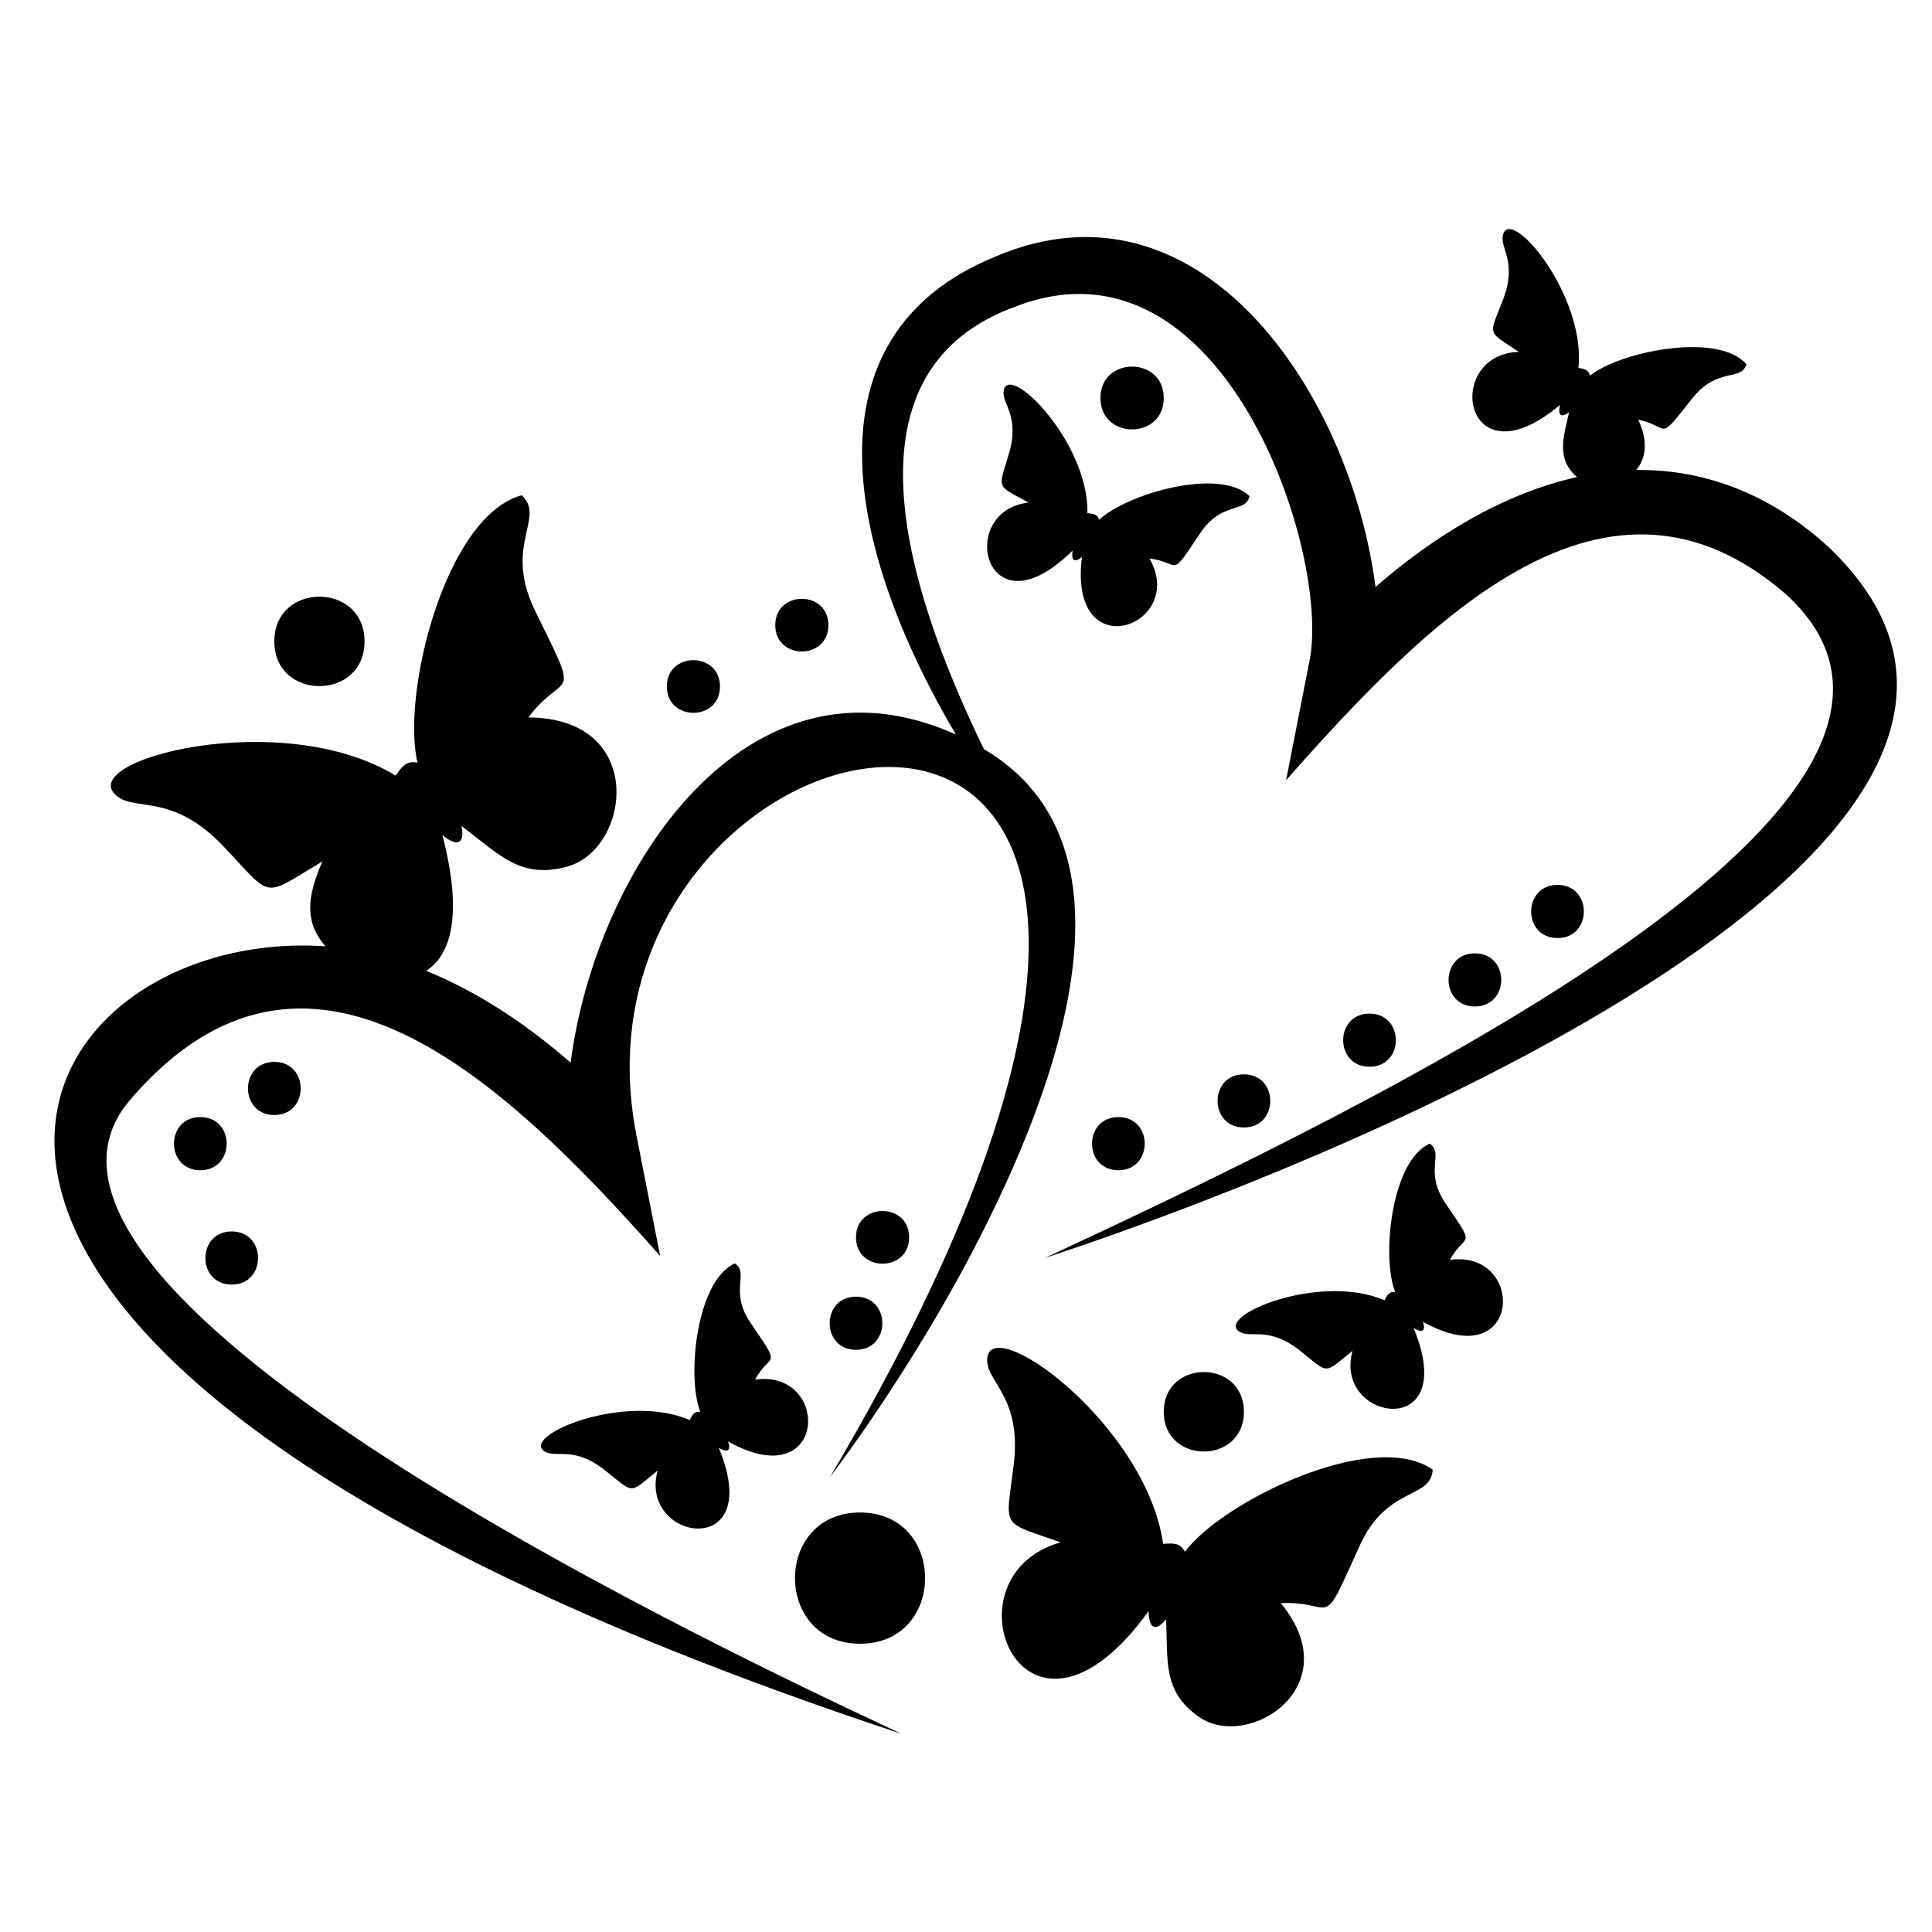 <?xml version="1.0" encoding="utf-8"?>
<!-- Generator: Adobe Illustrator 21.1.0, SVG Export Plug-In . SVG Version: 6.00 Build 0)  -->
<svg version="1.1" id="Слой_1" xmlns="http://www.w3.org/2000/svg" xmlns:xlink="http://www.w3.org/1999/xlink" x="0px" y="0px"
	 width="432px" height="432px" viewBox="0 0 432 432" style="enable-background:new 0 0 432 432;" xml:space="preserve">
<path d="M233.627,281.298c74.184-34.59,216.074-102.69,165.627-148.502c-40.135-34.691-79.526,5.332-111.682,41.653l5.269-26.852
	c4.691-23.908-19.213-96.924-65.653-79.09c-39.277,14.144-25.536,61.234-7.178,99c36.186,21.308,17.141,74.632-2.414,112.06
	c-7.802,15.03-19.878,34.618-31.993,50.697c128.1-216.939-63.651-179.804-43.275-76.299l5.29,26.877
	c-35.371-39.953-78.878-81.081-118.473-34.973c-36.201,41.909,121.887,118.247,172.397,141.798
	C-58.358,301.944,2.961,206.738,72.782,211.601c-4.592-5.223-4.289-10.82-0.686-18.995c-13.686,8.181-10.911,8.468-22.022-3.256
	c-11.504-12.138-19.61-7.838-23.956-11.369c-9.814-7.971,36.84-20.117,62.345-4.553c1.247-1.734,2.321-3.501,4.907-2.875
	c-3.696-15.07,6.111-55.14,23.289-59.818c5.458,5.09-4.21,11.115,2.982,25.806c10.506,21.461,6.84,12.883-1.523,23.886
	c26.612,0.081,22.922,29.407,8.737,33.333c-10.419,2.884-15.096-2.573-23.668-9.088c0.743,3.548-0.561,5.092-4.268,2.044
	c4.863,18.773,1.511,27.028-3.618,30.365c11.825,4.824,22.544,12.041,32.295,20.533c5.522-42.923,39.262-94.509,86.134-73.374
	c-24.143-40.9-34.756-89.122,8.909-106.891c45.667-19.479,79.281,30.311,84.93,73.899c12.92-11.254,28.404-20.861,45.051-24.569
	c-4.915-4.202-2.824-9.49-1.775-14.508c-1.578,1.2-2.646,0.918-2.011-1.628c-21.743,18.213-26.271-11.372-9.204-11.861
	c-7.252-4.837-6.742-3.399-3.562-11.638c3.293-8.53-0.733-11.523-0.01-14.497c1.632-6.717,18.581,13.468,16.884,29.715
	c1.149,0.208,2.273,0.324,2.571,1.748c6.573-5.362,28.661-9.927,35.003-2.543c-1.232,3.89-6.477,0.53-12.042,7.53
	c-8.131,10.226-4.756,6.401-12.151,4.855c2.33,4.94,1.622,8.739-0.45,11.236c16.201-0.177,30.639,5.993,42.837,17.082
	C474.312,184.207,314.559,254.604,233.627,281.298z M264.943,346.987c-1.061-2.174-2.922-1.902-4.86-1.771
	c-3.909-27.049-39.45-52.447-39.344-41.038c0.047,5.092,7.76,8.278,5.927,23.376c-1.77,14.583-3.178,12.472,10.49,17.317
	c-27.135,7.694-8.14,53.863,19.68,15.377c0.015,4.365,1.852,4.383,3.907,1.805c0.406,9.783-0.704,16.225,7.358,21.852
	c10.976,7.661,33.662-6.76,18.286-25.451c12.551-0.522,8.672,7.027,17.618-12.785c6.122-13.558,15.95-10.279,16.351-17.054
	C307.118,319.292,273.358,335.659,264.943,346.987z M324.192,281.708c3.565-6.395,6.139-2.166-0.985-12.655
	c-4.874-7.176-0.248-11.062-3.493-13.327c-8.67,3.74-10.825,25.511-7.759,33.147c-1.405-0.135-1.837,0.873-2.362,1.876
	c-14.638-6.302-38.097,3.623-32.394,7.049c2.546,1.529,6.48-1.334,13.427,4.179c6.71,5.325,5.231,5.382,11.806,0.064
	c-4.447,15.834,24.295,20.465,13.643-5.096c2.174,1.323,2.743,0.415,2.088-1.392C340.475,307.992,341.277,279.33,324.192,281.708z
	 M168.826,308.481c3.566-6.395,6.139-2.166-0.985-12.655c-4.874-7.176-0.248-11.062-3.493-13.327
	c-8.67,3.74-10.825,25.511-7.759,33.147c-1.405-0.135-1.836,0.873-2.362,1.876c-14.637-6.303-38.097,3.623-32.394,7.048
	c2.546,1.529,6.48-1.334,13.427,4.179c6.71,5.325,5.231,5.382,11.806,0.064c-4.447,15.834,24.294,20.465,13.643-5.096
	c2.174,1.323,2.743,0.415,2.088-1.392C185.11,334.764,185.912,306.103,168.826,308.481z M241.92,124.507
	c-3.131,25.351,23.727,15.312,15.096,0.377c7.266,0.897,4.316,4.873,11.355-5.674c4.816-7.215,10.156-4.391,11.033-8.25
	c-6.727-6.626-27.709-0.433-33.631,5.281c-0.403-1.352-1.499-1.373-2.627-1.482c0.333-15.933-17.689-33.935-18.717-27.362
	c-0.459,2.934,3.674,5.502,1.179,14.013c-2.41,8.22-3.019,6.872,4.382,10.963c-16.344,1.836-9.822,30.209,9.854,10.724
	C239.437,125.608,240.492,125.793,241.92,124.507z M278.142,315.681c0-11.864-17.923-11.836-17.923,0
	C260.219,327.523,278.142,327.535,278.142,315.681z M192.307,338.2c-19.389,0-19.409,29.346,0,29.346
	C211.696,367.546,211.716,338.2,192.307,338.2z M81.51,143.419c0-13.328-20.172-13.342-20.172,0
	C61.338,156.746,81.51,156.76,81.51,143.419z M61.338,237.44c-7.851,0-7.859,11.882,0,11.882
	C69.189,249.323,69.197,237.44,61.338,237.44z M44.793,249.785c-7.865,0-7.847,11.882,0,11.882
	C52.644,261.667,52.652,249.785,44.793,249.785z M51.812,287.239c7.851,0,7.859-11.882,0-11.882
	C43.962,275.357,43.954,287.239,51.812,287.239z M191.403,301.82c7.85,0,7.858-11.882,0-11.882
	C183.553,289.938,183.544,301.82,191.403,301.82z M203.285,276.674c0-7.849-11.882-7.861-11.882,0
	C191.403,284.525,203.285,284.533,203.285,276.674z M250.072,261.667c7.85,0,7.858-11.882,0-11.882
	C242.207,249.785,242.225,261.667,250.072,261.667z M278.142,252.106c7.865,0,7.847-11.882,0-11.882
	C270.292,240.224,270.284,252.106,278.142,252.106z M185.233,139.784c0-7.85-11.882-7.858-11.882,0
	C173.351,147.635,185.233,147.643,185.233,139.784z M306.227,226.644c-7.851,0-7.859,11.882,0,11.882
	C314.078,238.526,314.086,226.644,306.227,226.644z M329.791,213.169c-7.851,0-7.859,11.882,0,11.882
	C337.641,225.052,337.649,213.169,329.791,213.169z M348.264,197.867c-7.849,0-7.861,11.882,0,11.882
	C356.115,209.749,356.123,197.867,348.264,197.867z M160.989,153.505c0-7.851-11.882-7.859-11.882,0
	C149.107,161.355,160.989,161.363,160.989,153.505z M260.219,88.994c0-9.358-14.163-9.367-14.163,0
	C246.056,98.352,260.219,98.361,260.219,88.994z"/>
</svg>
